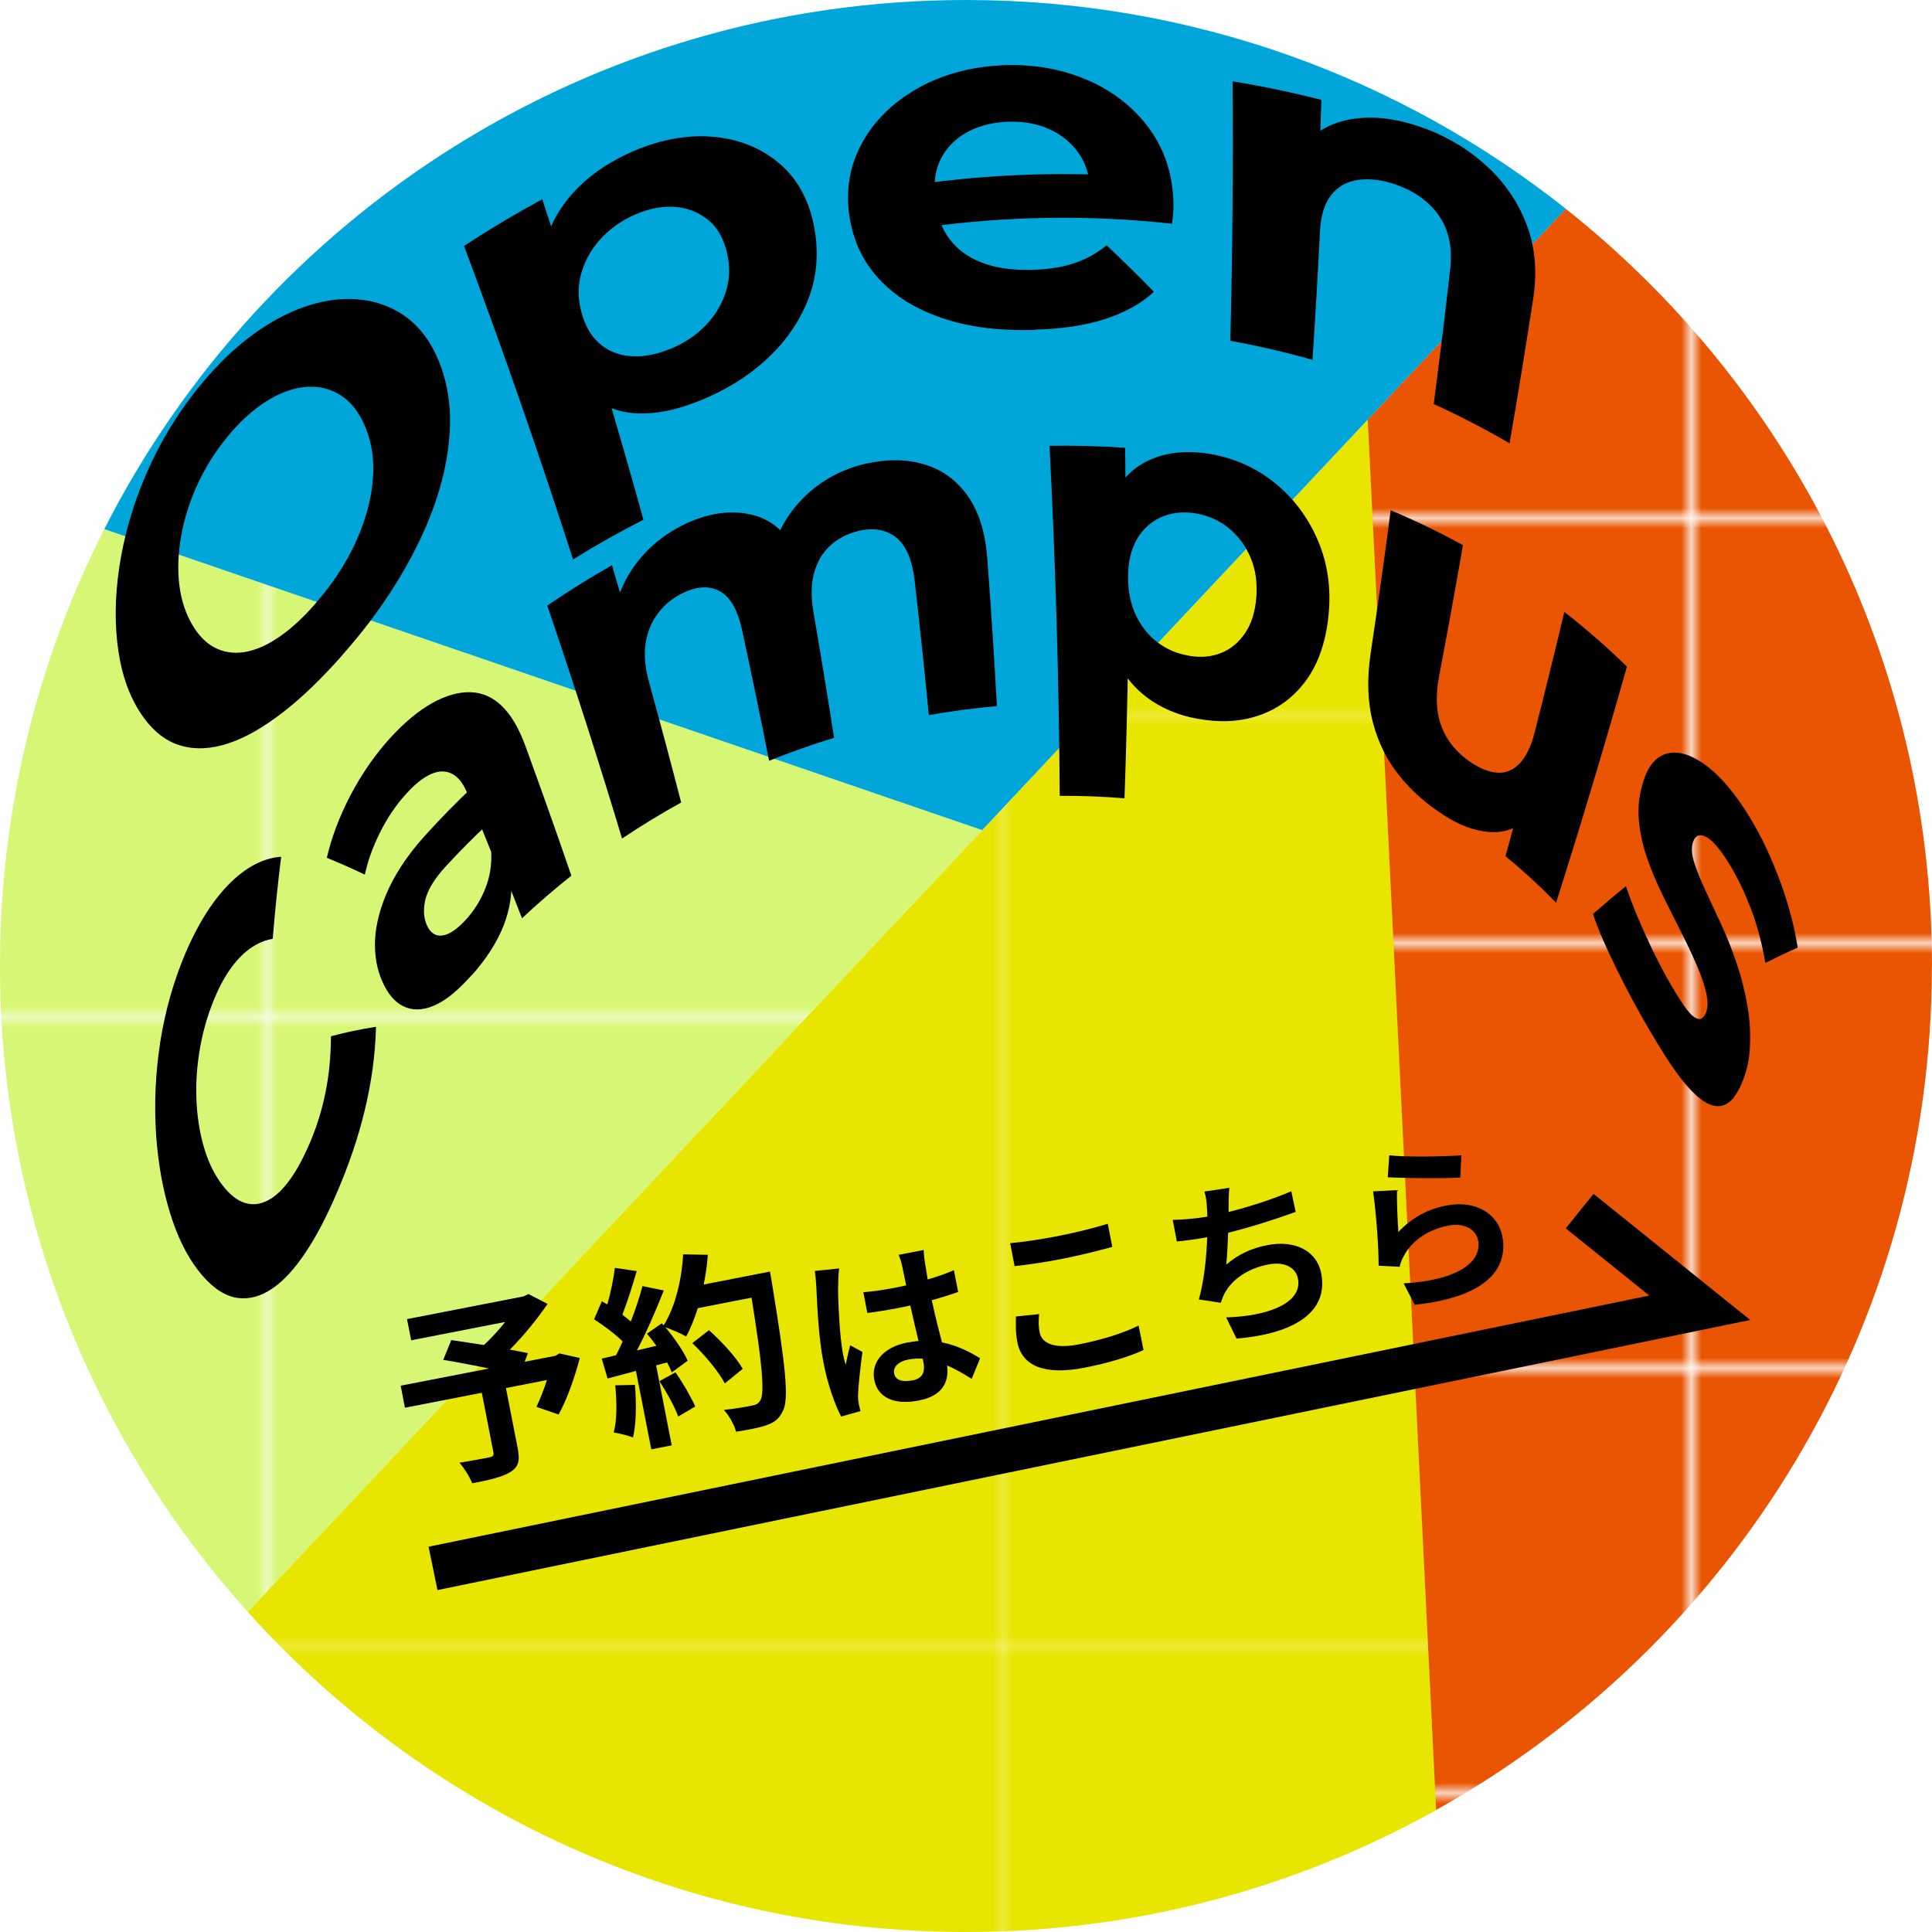 <svg viewBox="0 0 204.3 204.3" xmlns="http://www.w3.org/2000/svg" xmlns:xlink="http://www.w3.org/1999/xlink"><filter id="a" filterUnits="userSpaceOnUse" height="229" width="229" x="-12.21" y="-12.27"><feOffset dx="0" dy="0"/><feGaussianBlur result="blur" stdDeviation="4"/><feFlood flood-color="#606060" flood-opacity=".3"/><feComposite in2="blur" operator="in"/><feComposite in="SourceGraphic"/></filter><pattern id="b" height="91.78" patternTransform="matrix(1.07 0 0 1.07 8.14 5195.07)" patternUnits="userSpaceOnUse" viewBox="0 0 91.78 91.78" width="91.78"><path d="m0 0h91.78v91.78h-91.78z" fill="none"/><path d="m0 0h91.78v91.78h-91.78z" fill="#e8e500"/></pattern><pattern id="c" height="41.24" patternTransform="matrix(1.07 0 0 1.07 -.37 5223.44)" patternUnits="userSpaceOnUse" viewBox="0 0 41.24 41.24" width="41.24"><path d="m0 0h41.24v41.24h-41.24z" fill="none"/><path d="m0 0h41.24v41.24h-41.24z" fill="#e95503"/></pattern><pattern id="d" height="74.49" patternTransform="matrix(1.07 0 0 1.07 -51.45 5163.85)" patternUnits="userSpaceOnUse" viewBox="0 0 74.49 74.49" width="74.49"><path d="m0 0h74.49v74.49h-74.49z" fill="none"/><path d="m0 0h74.49v74.49h-74.49z" fill="#d6f775"/></pattern><g filter="url(#a)"><path d="m26.2 170.45c18.7 20.78 45.8 33.85 75.96 33.85 18.05 0 35-4.69 49.72-12.9l-7.23-147.03z" fill="url(#b)"/><path d="m204.3 102.15c0-32.45-15.13-61.36-38.73-80.07l-20.94 22.29 7.23 147.03c31.28-17.46 52.43-50.88 52.43-89.25z" fill="url(#c)"/><path d="m0 102.15c0 26.26 9.91 50.2 26.2 68.3l77.66-82.67-92.83-31.83c-7.05 13.87-11.03 29.57-11.03 46.2z" fill="url(#d)"/><path d="m102.15 0c-39.79 0-74.26 22.75-91.12 55.95l92.83 31.83 61.72-65.7c-17.43-13.82-39.46-22.08-63.43-22.08z" fill="#00a6d9"/><path d="m36.2 69.28c-2.15 2.44-4.21 4.44-6.25 6.02s-3.94 2.69-5.78 3.3-3.52.7-5.1.23-2.96-1.56-4.15-3.34-2.01-3.98-2.4-6.64c-.4-2.66-.39-5.61.09-8.84s1.41-6.56 2.86-9.9c1.44-3.34 3.36-6.52 5.77-9.44 2.44-2.95 5-5.16 7.59-6.66s5.09-2.27 7.44-2.38 4.42.43 6.19 1.56 3.11 2.88 4.02 5.19c.9 2.29 1.24 4.76 1.07 7.42s-.77 5.31-1.76 8.01-2.32 5.33-3.95 7.95c-1.63 2.63-3.51 5.1-5.64 7.51zm-2.8-5.52c1.25-1.43 2.33-2.92 3.23-4.51.9-1.58 1.6-3.21 2.1-4.89s.75-3.32.74-4.93-.32-3.12-.95-4.53-1.46-2.45-2.51-3.11c-1.04-.66-2.23-.97-3.54-.88-1.31.08-2.7.55-4.12 1.41-1.43.87-2.83 2.1-4.18 3.72-1.35 1.61-2.44 3.35-3.28 5.17s-1.42 3.67-1.74 5.51c-.33 1.85-.38 3.58-.18 5.19s.68 3.02 1.41 4.24c.72 1.2 1.58 2.01 2.57 2.45s2.06.54 3.2.3 2.32-.8 3.55-1.67 2.46-2.02 3.71-3.46z"/><path d="m60.6 59.17c-3.6-11.2-7.45-22.26-11.53-33.16 2.69-1.77 5.45-3.41 8.27-4.94.56 1.69 1.11 3.38 1.65 5.07.74 2.49 1.47 4.99 2.18 7.49.95 2.36 1.87 4.74 2.79 7.12 1.4 4.72 2.77 9.45 4.08 14.21-2.54 1.29-5.02 2.69-7.44 4.2zm13.39-16.8c-2.4.98-4.58 1.43-6.61 1.34-2.02-.09-3.8-.79-5.37-2.16-1.57-1.36-2.83-3.47-3.78-6.35-.95-2.91-1.28-5.57-.9-7.99.37-2.42 1.37-4.62 3.03-6.54s3.89-3.52 6.7-4.72c3.01-1.28 5.92-1.75 8.63-1.46s5.02 1.29 6.87 2.92 3.02 3.86 3.54 6.62c.52 2.79.27 5.37-.69 7.76s-2.45 4.46-4.42 6.27c-1.98 1.81-4.3 3.22-6.98 4.31zm-2.99-5.52c1.41-.6 2.6-1.39 3.58-2.4s1.7-2.16 2.14-3.49c.44-1.32.51-2.73.16-4.21-.35-1.52-1.01-2.69-1.99-3.49s-2.13-1.26-3.47-1.38c-1.33-.11-2.76.16-4.26.81s-2.75 1.56-3.74 2.68c-1 1.13-1.66 2.38-2.01 3.75-.34 1.37-.28 2.77.17 4.23.44 1.42 1.14 2.49 2.09 3.2.95.72 2.05 1.09 3.32 1.13 1.26.04 2.59-.24 4-.84z"/><path d="m109.45 34.89c-3.49.1-6.6-.23-9.38-1.11s-5.05-2.17-6.83-3.98c-1.78-1.8-2.91-3.99-3.37-6.64-.46-2.67-.13-5.21 1.05-7.58s3.05-4.38 5.62-5.95c2.57-1.56 5.64-2.51 9.15-2.71 3.39-.2 6.51.34 9.29 1.54 2.79 1.2 5 2.98 6.62 5.23 1.62 2.26 2.43 4.89 2.49 7.85 0 .3 0 .65-.04 1.04-.03.39-.07.75-.1 1.08-8.7-.96-17.51-.82-26.19.38-.2-1.52-.41-3.04-.62-4.56 7.18-1.01 14.47-1.31 21.71-.88-1.2.38-2.4.79-3.59 1.21-.08-1.42-.51-2.67-1.28-3.73s-1.81-1.89-3.11-2.46-2.8-.83-4.47-.74-3.11.5-4.31 1.2c-1.2.71-2.07 1.64-2.63 2.77-.56 1.14-.74 2.43-.55 3.86.05.4.1.8.16 1.2.19 1.47.74 2.72 1.65 3.75.9 1.04 2.08 1.78 3.52 2.26 1.45.48 3.1.67 4.98.61 1.68-.05 3.14-.28 4.39-.7 1.25-.43 2.38-1.05 3.41-1.89 1.71 1.6 3.38 3.24 5 4.92-1.4 1.29-3.16 2.24-5.26 2.91-2.11.67-4.53 1.01-7.3 1.09z"/><path d="m150.71 13.59c2.59.98 4.83 2.38 6.71 4.16s3.24 3.87 4.09 6.21 1.04 4.89.62 7.62c-.79 5.12-1.62 10.22-2.5 15.3-2.61-1.53-5.29-2.91-8.02-4.15.62-4.74 1.2-9.49 1.74-14.27.25-2.18-.11-4.04-1.11-5.54s-2.53-2.65-4.58-3.38c-1.46-.52-2.81-.68-4.02-.52s-2.17.71-2.88 1.61-1.1 2.21-1.18 3.91c-.23 4.51-.49 9.02-.79 13.51-2.86-.81-5.76-1.48-8.69-2.01.23-9.12.31-18.27.24-27.44 3.15.51 6.29 1.17 9.39 1.96-.08 2.54-.17 5.07-.28 7.61-.53-.91-1.07-1.82-1.62-2.73 1.24-1.55 3-2.53 5.27-2.87 2.26-.34 4.83-.02 7.62 1.04z"/><path d="m35.64 126.08c-1.07 2.51-2.16 4.62-3.32 6.35s-2.31 3.01-3.53 3.83c-1.21.82-2.42 1.16-3.67.99-1.25-.18-2.49-.94-3.73-2.38s-2.29-3.31-3.11-5.69c-.82-2.37-1.4-5.09-1.69-8.15-.28-3.05-.24-6.28.18-9.6s1.24-6.62 2.49-9.78c1.39-3.5 3.05-6.2 4.87-8.07s3.72-2.86 5.6-2.98c-.36 2.89-.65 5.78-.89 8.67-1.25.22-2.41.87-3.46 1.95s-1.98 2.58-2.76 4.5c-.74 1.8-1.25 3.68-1.55 5.58s-.38 3.74-.27 5.52c.11 1.77.41 3.39.87 4.84.46 1.46 1.09 2.68 1.87 3.69s1.57 1.62 2.38 1.86 1.6.15 2.4-.27c.8-.41 1.56-1.13 2.31-2.16.75-1.02 1.45-2.33 2.13-3.91.72-1.68 1.27-3.43 1.65-5.3.38-1.86.58-3.85.59-5.99 1.57-.42 3.16-.75 4.76-1-.07 2.99-.49 5.93-1.2 8.87-.71 2.95-1.7 5.79-2.92 8.64z"/><path d="m55.21 97.13c-.59-1.53-1.19-3.05-1.79-4.58-.25-.22-.5-.44-.75-.66-1.08-2.71-2.18-5.42-3.3-8.1-.59-1.43-1.44-2.18-2.55-2.21-1.1-.03-2.45.77-3.95 2.45-1.03 1.15-1.93 2.49-2.69 4.01s-1.29 3.01-1.6 4.45c-1.33-.64-2.67-1.23-4.02-1.78.5-2.14 1.32-4.36 2.51-6.63 1.19-2.26 2.59-4.28 4.18-6.03 3.06-3.36 6.01-4.92 8.51-4.85 2.52.07 4.46 2.01 5.79 5.66 1.66 4.55 3.29 9.13 4.87 13.74-1.8 1.43-3.54 2.93-5.23 4.51zm-5.3 5.95c-1.33 1.5-2.55 2.55-3.72 3.12s-2.22.69-3.17.36-1.74-1.08-2.36-2.29c-.65-1.25-1-2.67-1.01-4.29-.02-1.61.36-3.41 1.17-5.37.82-1.96 2.15-4.06 4.06-6.18 1.67-1.85 3.4-3.62 5.2-5.31l1.59 3.93c-1.55 1.45-3.05 2.96-4.5 4.53-1.27 1.37-1.99 2.61-2.21 3.63-.22 1.03-.15 1.91.19 2.65.38.82.94 1.17 1.66 1.06s1.53-.66 2.44-1.65c.86-.94 1.55-2.02 2.05-3.27.5-1.24.72-2.55.64-3.91.71.76 1.41 1.53 2.1 2.32.18 1.89-.1 3.71-.8 5.5-.71 1.79-1.83 3.49-3.32 5.19z"/><path d="m91.73 49c2.25-.5 4.31-.43 6.16.15s3.35 1.72 4.5 3.37c1.15 1.66 1.82 3.87 2.02 6.63.39 5.17.72 10.35 1.01 15.52-2.41.21-4.82.53-7.2.95-.46-4.74-.96-9.48-1.5-14.22-.25-2.17-.89-3.69-1.93-4.54s-2.41-1.1-4.07-.7c-1.15.28-2.13.8-2.95 1.56s-1.38 1.73-1.69 2.89c-.31 1.17-.33 2.53-.06 4.11.76 4.43 1.49 8.86 2.18 13.3-2.32.71-4.61 1.52-6.87 2.43-.91-4.6-1.86-9.2-2.85-13.78-.45-2.1-1.21-3.47-2.29-4.11-1.07-.63-2.4-.61-3.94.13-1.07.51-1.96 1.23-2.66 2.15s-1.14 1.99-1.32 3.21-.06 2.58.36 4.08c1.17 4.23 2.3 8.47 3.4 12.73-2.13 1.18-4.22 2.45-6.25 3.81-2.5-8.29-5.14-16.5-7.91-24.63 2.22-1.52 4.51-2.95 6.84-4.27.68 2.28 1.35 4.57 2 6.86-.62-.43-1.24-.86-1.86-1.27.34-2.2 1.19-4.2 2.57-5.96s3.16-3.15 5.33-4.13c2.43-1.09 4.75-1.35 6.86-.81 2.12.53 3.71 2.01 4.77 4.34-.95.04-1.9.1-2.85.17.48-2.35 1.6-4.49 3.41-6.31s4.08-3.07 6.78-3.67z"/><path d="m112.06 84.16c-.08-12.32-.44-24.66-1.08-37.02 2.67-.04 5.34.03 8 .21.02 1.86.04 3.72.05 5.58-.04 2.7-.08 5.4-.14 8.1.16 2.7.29 5.39.41 8.09-.08 5.11-.21 10.21-.39 15.3-2.28-.19-4.57-.28-6.85-.26zm14.58-8.15c-2.07-.38-3.87-1.13-5.42-2.31s-2.77-2.81-3.67-4.94-1.38-4.77-1.42-7.94c-.04-3.21.37-5.83 1.28-7.84s2.27-3.47 4.08-4.31 4-1.08 6.51-.66c2.69.46 5.07 1.58 7.07 3.28 2.01 1.7 3.49 3.82 4.46 6.28s1.25 5.11.91 7.9c-.34 2.83-1.21 5.07-2.54 6.76-1.33 1.7-2.97 2.83-4.91 3.47-1.95.64-4.05.73-6.36.3zm-.88-6.66c1.24.2 2.35.11 3.36-.3 1.01-.4 1.85-1.09 2.52-2.07.68-.98 1.08-2.24 1.21-3.79.12-1.58-.08-3-.62-4.25-.54-1.26-1.31-2.3-2.32-3.11-1-.81-2.18-1.33-3.52-1.55-1.34-.21-2.56-.06-3.63.42-1.08.49-1.92 1.27-2.54 2.33s-.92 2.39-.93 3.98c0 1.55.28 2.92.85 4.1s1.34 2.13 2.31 2.85c.97.73 2.07 1.18 3.31 1.38z"/><path d="m152.62 86.16c-1.79-1.15-3.33-2.5-4.64-4.13-1.3-1.62-2.24-3.48-2.8-5.63-.56-2.14-.65-4.58-.24-7.32.75-5.02 1.46-10.06 2.12-15.12 2.6 1.09 5.15 2.32 7.64 3.69-.8 4.62-1.64 9.22-2.51 13.79-.42 2.19-.31 4.01.29 5.51s1.62 2.69 3.05 3.66c.99.67 1.91 1.03 2.78 1.1.87.06 1.65-.24 2.34-.93s1.24-1.8 1.64-3.36c1.07-4.21 2.12-8.45 3.13-12.71 2.29 1.78 4.5 3.71 6.62 5.78-2.38 8.43-4.88 16.76-7.49 24.97-1.71-1.76-3.5-3.4-5.35-4.93.64-2.31 1.26-4.64 1.88-6.97.17.97.34 1.93.5 2.9-1.17 1.17-2.54 1.65-4.12 1.52s-3.18-.74-4.84-1.81z"/><path d="m174.54 109.12c-1.25-2.12-2.43-4.29-3.54-6.55s-1.98-4.2-2.55-5.92c1.15-1.01 2.31-1.99 3.48-2.94.58 1.72 1.32 3.52 2.2 5.43.87 1.92 1.76 3.65 2.68 5.2 1.01 1.71 1.75 2.8 2.31 3.19.55.39.96.27 1.25-.37.23-.53.26-1.24.07-2.1-.19-.87-.52-1.86-1-2.96s-1.03-2.28-1.66-3.52-1.27-2.52-1.91-3.82c-.65-1.31-1.21-2.63-1.68-3.98s-.77-2.7-.89-4.07.04-2.76.5-4.16c.5-1.56 1.31-2.53 2.42-2.85s2.47.02 4.02 1.12 3.21 2.98 4.86 5.72c1.16 1.93 2.22 4.15 3.14 6.65s1.52 4.87 1.86 7.02c-1.14.5-2.28 1.04-3.42 1.61-.37-2.12-.88-4.02-1.52-5.7-.64-1.67-1.34-3.15-2.09-4.42-1.06-1.79-1.96-2.83-2.63-3.19-.68-.36-1.14-.2-1.38.45-.22.6-.19 1.31.07 2.17.26.85.66 1.83 1.18 2.96s1.09 2.35 1.7 3.66 1.17 2.73 1.67 4.23c.51 1.51.88 3.03 1.13 4.55s.32 3.02.22 4.48-.47 2.81-1.08 4.05c-.66 1.35-1.46 1.96-2.39 1.91-.94-.05-1.96-.78-3.12-2.09-1.17-1.32-2.43-3.26-3.89-5.75z"/><path d="m61.32 143.57c-.55 2.11-1.36 4.41-2.25 6.01l-2.34-.81c.36-.78.78-1.82 1.11-2.84l-4.34.85 1.25 6.4c.25 1.3.08 1.97-.84 2.51-.88.53-2.21.82-3.98 1.16-.26-.68-.85-1.61-1.34-2.17 1.22-.2 2.75-.49 3.16-.57.39-.1.49-.2.43-.51l-1.23-6.32-8.13 1.58-.45-2.33 9.36-1.82c-1.65-.34-3.44-.68-4.86-.91l.85-2.09c.99.15 2.22.32 3.46.52.78-.73 1.57-1.59 2.24-2.44l-9.94 1.94-.44-2.24 12.31-2.4.53-.25 2.02 1.04c-1.06 1.57-2.49 3.33-3.99 4.84.73.13 1.39.24 1.91.38l-.34.9 3.25-.63.42-.25 2.16.48z"/><path d="m81.41 134.42s.16.82.2 1.14c1.49 9.07 1.83 12.37 1.18 13.63-.42.89-.91 1.22-1.75 1.52-.72.27-2 .5-3.2.69-.18-.69-.72-1.7-1.3-2.31 1.32-.13 2.49-.36 3.05-.47.39-.08.6-.2.8-.52.49-.76.22-3.82-.92-10.88l-5.68 1.11c-.36 1.12-.76 2.13-1.23 3-.48-.29-1.51-.73-2.2-.98.97 1.16 1.93 2.55 2.36 3.54l-1.68 1.23c-.13-.32-.3-.67-.5-1.05l-1.16.31 1.65 8.46-2.16.42-1.62-8.29-3 .8-.62-2.1 1.51-.36c.23-.45.48-.95.7-1.46-.77-.77-1.99-1.68-3.02-2.34l.82-1.91c.19.11.39.22.58.34.36-1.24.66-2.74.8-3.87l2.31.34c-.46 1.56-1 3.31-1.52 4.61.32.24.63.5.89.72.52-1.3.94-2.62 1.24-3.74l2.25.46c-.8 2.04-1.83 4.42-2.84 6.34l2.06-.49c-.32-.45-.67-.9-1-1.28l1.58-1.1.19.22c1.21-1.92 1.91-4.79 2.06-7.51l2.61.05c-.07 1.06-.23 2.12-.44 3.14l7.02-1.37zm-14.27 12.03c.17 1.97.14 4.12-.2 5.55-.48-.18-1.47-.44-2.04-.52.36-1.33.33-3.23.16-4.99zm4.29-1.33c.79 1.11 1.64 2.61 2.09 3.61l-1.8 1.06c-.37-1.02-1.23-2.58-1.99-3.74zm5.22 1.17c-.64-1.22-2.1-2.99-3.44-4.26l1.76-1.37c1.35 1.21 2.89 2.88 3.57 4.09l-1.9 1.54z"/><path d="m88.63 135.85c-.04 1.28.15 5.45.5 7.28.07.37.18.82.31 1.18.11-.69.3-1.38.46-2.05l1.3.7c-.22 1.61-.44 3.6-.47 4.63 0 .27.04.68.08.88.04.18.12.49.18.75l-2.04.57c-.64-1.21-1.39-3.24-1.88-5.74-.54-2.78-.67-6.36-.74-7.81-.03-.53-.07-1.25-.17-1.84l2.58-.27c-.07.4-.11 1.38-.1 1.72zm9.16-2.45c.06.41.17 1.09.31 1.9.99-.29 1.92-.62 2.77-.98l.45 2.3c-.86.3-1.79.6-2.79.87.38 1.78.76 3.23 1.08 4.46 1.65.33 2.99 1.04 4.03 1.68l-.89 2.18c-.91-.57-1.77-1.07-2.6-1.42.23 1.79-.52 3.23-3 3.71-2.54.49-4.32-.26-4.7-2.19-.36-1.86.97-3.45 3.47-3.94.42-.08.83-.14 1.21-.16-.26-1.13-.59-2.46-.87-3.76-.44.1-.88.19-1.3.27-1.08.21-2.14.38-3.24.52l-.43-2.19c1.07-.09 2.15-.25 3.25-.46.42-.08.86-.17 1.28-.27-.18-.9-.34-1.65-.42-2.04-.05-.28-.22-.83-.36-1.19l2.63-.51c.01.36.06.81.12 1.22zm-1.33 12.58c1.12-.22 1.39-.88 1.18-1.97-.02-.09-.04-.2-.06-.33-.5-.04-1.01-.01-1.51.08-1.05.2-1.66.78-1.52 1.48.15.75.94.92 1.92.73z"/><path d="m111.86 130.71c1.82-.35 3.89-.87 5.28-1.3l.48 2.44c-1.26.36-3.52.92-5.27 1.26-1.93.38-3.54.61-5.06.78l-.47-2.43c1.39-.12 3.11-.38 5.04-.75zm-1.93 10.16c.23 1.18 1.52 1.8 4.16 1.29 2.48-.48 4.78-1.22 6.31-1.99l.52 2.59c-1.52.7-3.68 1.37-6.25 1.87-4.21.82-6.6-.18-7.09-2.7-.21-1.07-.16-2.01-.15-2.72l2.45-.25c-.06.7-.07 1.29.05 1.92z"/><path d="m129.92 127.57v.59c2.07-.52 4.5-1.28 6.63-2.19l.46 2.18c-1.85.69-4.7 1.6-7.14 2.21-.04 1.17-.1 2.4-.2 3.36 1.33-1.12 2.7-1.73 4.33-2.05 2.98-.58 5.25.62 5.71 2.97.81 4.13-2.89 6.4-8.95 6.91l-1.1-2.24c4.15-.12 8.12-1.41 7.59-4.11-.21-1.1-1.33-1.84-3.13-1.49-2.11.41-3.84 1.53-4.67 3.14-.15.3-.23.56-.36.91l-2.32-.35c.55-1.88.81-4.47.89-6.58-1.16.21-2.26.36-3.21.45l-.44-2.28c1.14-.03 2.55-.15 3.67-.35-.02-.28-.03-.55-.04-.78-.04-.81-.11-1.27-.27-1.87l2.63-.4c-.08.68-.07 1.33-.08 1.96z"/><path d="m147.87 130.28c1.44-1.54 3.15-2.43 5.08-2.8 3.22-.63 5.48.99 5.91 3.22.65 3.34-1.49 6.43-9.26 7.28l-1.17-2.27c5.66-.32 8.32-2.23 7.87-4.57-.23-1.19-1.54-1.85-3.14-1.54-2.08.4-3.8 1.54-4.69 3.16-.25.47-.38.8-.47 1.2l-2.22-.12c.02-1.87-.26-5.56-.58-7.86l2.53-.13c-.04 1.06.06 3.36.14 4.44zm6.66-8.11-.11 2.35c-1.9.12-6.17.06-7.67-.03l.16-2.32c1.85.21 6 .13 7.63 0z"/><path d="m167.04 128.07 12.7 10.22-133.95 27.56" fill="none" stroke="#000" stroke-miterlimit="10" stroke-width="4.68"/></g></svg>